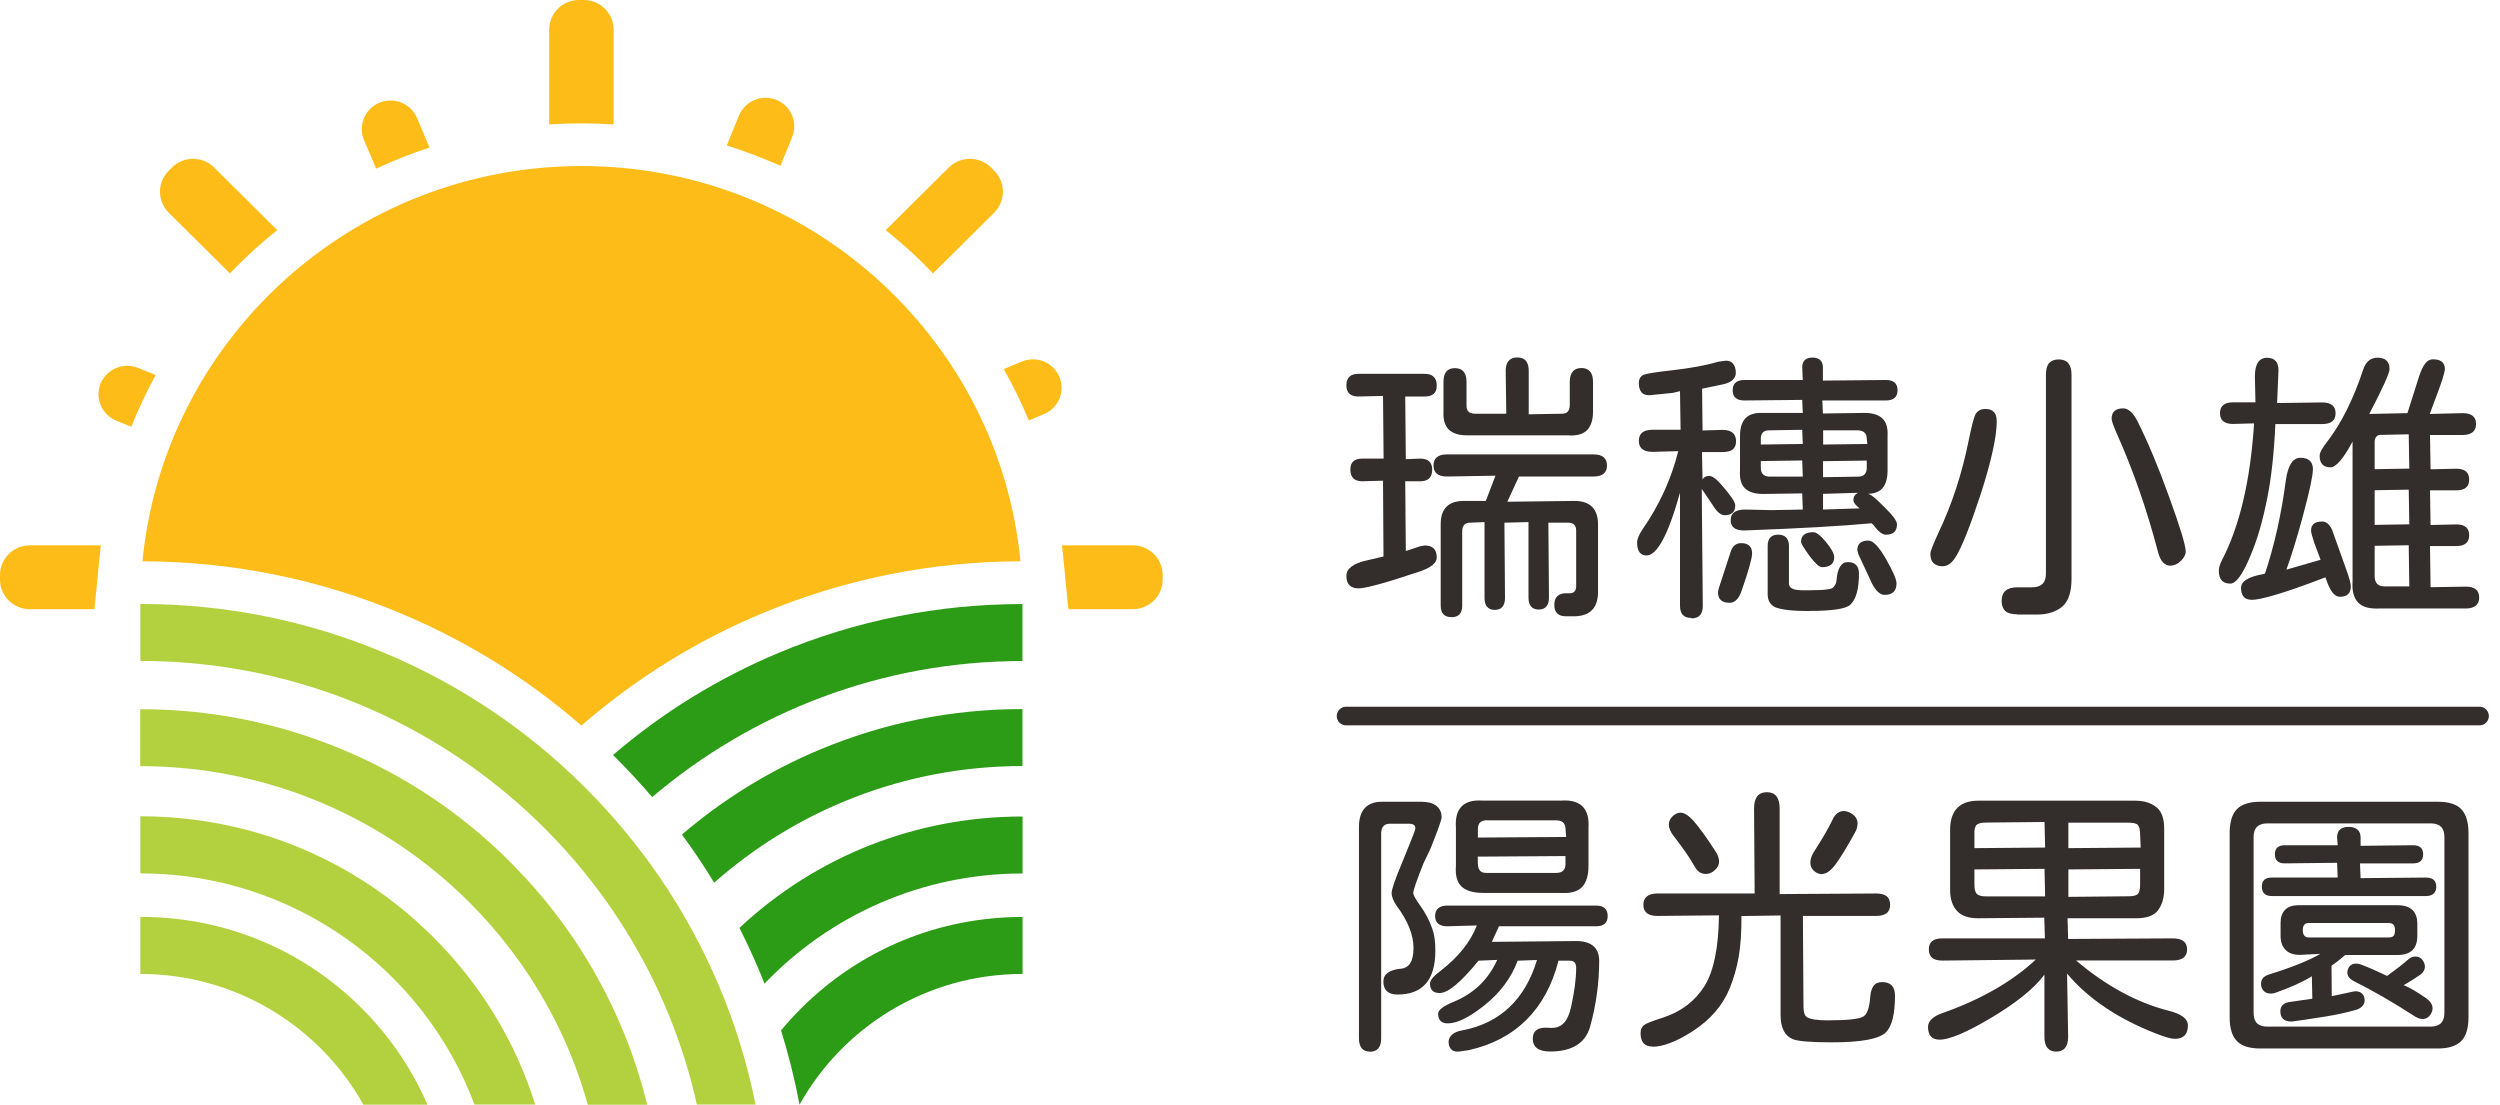 <?xml version="1.0" encoding="UTF-8"?>
<svg id="_圖層_2" data-name="圖層 2" xmlns="http://www.w3.org/2000/svg" xmlns:xlink="http://www.w3.org/1999/xlink" viewBox="0 0 215 95">
  <defs>
    <style>
      .cls-1 {
        stroke: #332d2b;
        stroke-linecap: round;
        stroke-miterlimit: 10;
        stroke-width: 1.6px;
      }

      .cls-1, .cls-2 {
        fill: none;
      }

      .cls-3 {
        fill: #332d2b;
      }

      .cls-4 {
        fill: #fdbc17;
      }

      .cls-5 {
        clip-path: url(#clippath);
      }

      .cls-6 {
        fill: #b3d13e;
      }

      .cls-7 {
        fill: #2c9b15;
      }
    </style>
    <clipPath id="clippath">
      <rect class="cls-2" width="215" height="95"/>
    </clipPath>
  </defs>
  <g id="MENU">
    <g class="cls-5">
      <g>
        <g>
          <g>
            <path class="cls-3" d="M124.8,53.07c-.6,0-.9-.34-.9-1v-7.01c0-1.31,.67-1.98,1.98-1.98h1.9l.83-2.17-4.18,.07c-.76,0-1.15-.32-1.15-.95s.39-.95,1.15-.95h12.62c.76,0,1.15,.32,1.15,.95s-.39,.95-1.15,.95h-6.42l-1,2.17,5.77-.07c1.35,0,2.03,.68,2.03,2.03v5.79c0,1.38-.68,2.08-2.03,2.1h-.73c-.67,0-1-.33-1-.98s.34-1,1-1h.34c.33,0,.51-.18,.54-.54v-4.85c0-.46-.23-.68-.71-.68h-1.68l.05,6.44c0,.68-.3,1.03-.88,1.03s-.88-.35-.88-1.03v-6.49l-2.07,.05,.05,6.47c0,.68-.3,1.03-.88,1.03s-.88-.35-.88-1.03v-6.52l-1.24,.05c-.43,0-.65,.22-.68,.69v6.44c0,.67-.31,1-.93,1Zm-7.96-2.47c-.7,0-1.05-.36-1.05-1.08,0-.63,.61-1.08,1.82-1.34l1.37-.32-.04-6.52-1.78,.05c-.68,0-1.03-.34-1.03-1s.35-.95,1.03-.95h1.83l-.05-5.39-2.12,.05c-.68,0-1.03-.32-1.03-.95,0-.67,.35-1,1.03-1h5.69c.7,0,1.05,.34,1.05,1s-.35,.95-1.05,.95h-1.66l.05,5.39,1.24-.05c.68,0,1.03,.32,1.03,.95,0,.67-.35,1-1.03,1h-1.29l.05,6,1.23-.41s.4-.07,.4-.07c.69,0,1.03,.35,1.03,1.03,0,.48-.49,.88-1.5,1.22-2.86,.96-4.61,1.44-5.22,1.44Zm18.11-13.16h-8.76c-.73,0-1.26-.17-1.6-.5-.33-.33-.49-.86-.45-1.55v-2.56c0-.78,.33-1.17,.98-1.17s1,.39,1,1.17v2.05c0,.24,.06,.42,.17,.52,.11,.11,.3,.17,.54,.18h2.71s-.05-3.69-.05-3.69c0-.76,.34-1.15,1-1.15s.98,.39,.98,1.15v3.74l2.83-.05c.24,0,.42-.06,.52-.17,.1-.11,.17-.3,.18-.54v-2.02c0-.79,.34-1.2,1-1.2s1,.4,1,1.2v2.54c0,.71-.17,1.24-.5,1.59-.3,.31-.77,.47-1.37,.47h-.18Z"/>
            <path class="cls-3" d="M145.43,53.14c-.63,0-.95-.35-.95-1.05v-9.72c-1.01,3.64-1.98,5.4-2.88,5.4-.54,0-.81-.38-.81-1.12,0-.29,.16-.66,.47-1.13,1.44-2.07,2.47-4.33,3.07-6.72l-2.22,.06c-.78,0-1.17-.32-1.17-.95s.39-.95,1.17-.95h2.42l-.05-3.32-.63,.15s-1.99,.2-1.99,.2c-.34,0-.55-.08-.69-.25-.15-.18-.23-.44-.23-.78,0-.36,.14-.61,.42-.73,.23-.1,1.04-.23,2.48-.39,1.57-.18,2.89-.42,3.92-.73l.5-.07c.07-.01,.13-.02,.2-.02,.23,0,.42,.08,.56,.23,.17,.19,.26,.46,.26,.81,0,.48-.35,.81-1.04,.98l-1.86,.39,.04,3.59,1.71-.05c.78,0,1.17,.33,1.17,.98s-.39,.93-1.17,.93h-1.76l.05,2.37c.1-.22,.32-.32,.56-.32,.26,0,.59,.22,.99,.68,.85,.96,1.26,1.56,1.26,1.84,0,.57-.3,.86-.9,.86-.33,0-.66-.27-.99-.8l-.8-1.19-.19-.27,.09,10.08c0,.7-.33,1.05-.98,1.05Zm10.16-.59c-1.4,0-2.38-.11-2.9-.32-.44-.2-.67-.58-.67-1.12v-4.15c0-.65,.3-.98,.9-.98s.93,.33,.93,.98v3.22c0,.39,.37,.58,1.12,.58h.78c1.37,0,1.79-.12,1.89-.23,.19-.19,.29-.4,.3-.63,.08-1.04,.41-1.56,.98-1.56,.63,0,.95,.34,.95,1,0,1.31-.25,2.21-.75,2.67-.37,.35-1.53,.53-3.55,.53Zm-6.84-.71c-.67,0-1-.3-1-.9l.05-.3,1.03-3.16c.15-.51,.46-.77,.9-.77,.63,0,.95,.3,.95,.88,0,.42-.3,1.48-.91,3.24-.23,.67-.58,1.01-1.02,1.01Zm13.33-.68c-.46,0-.89-.46-1.27-1.37l-1-2.15-.08-.33c0-.55,.32-.82,.95-.82,.41,0,.91,.53,1.53,1.61,.6,1.06,.89,1.74,.89,2.08,0,.65-.35,.98-1.03,.98Zm-5.4-2.39c-.23,0-.58-.32-1.07-.97-.64-.89-.72-1.11-.72-1.2,0-.55,.35-.83,1.05-.83,.26,0,.61,.26,1.06,.8,.5,.6,.74,1.04,.74,1.35,0,.57-.36,.86-1.08,.86Zm5.54-2.78c-.33,0-.69-.27-1.09-.83l-.17-.16c-2.59,.24-6.29,.45-10.97,.62h0c-.78,0-1.15-.3-1.15-.9s.42-.9,1.25-.9l2.27,.05,2.68-.05-.05-1.39-3.37,.05c-.71,0-1.24-.17-1.56-.49-.33-.33-.47-.84-.42-1.54v-2.95c0-.69,.16-1.21,.48-1.54,.29-.3,.73-.45,1.32-.45h.18s3.42,0,3.42,0l-.05-1.12-4.98,.05c-.67,0-1-.3-1-.88s.34-.88,1-.88h5.03l-.05-1.07c0-.57,.3-.86,.88-.86s.9,.29,.9,.86v1.12l5.42-.05c.67,0,1,.3,1,.88s-.34,.88-1,.88h-5.47l.05,1.12,3.56-.05c.71,0,1.23,.16,1.56,.48,.33,.32,.48,.82,.44,1.5v2.95c0,.66-.13,1.16-.4,1.5-.27,.34-.7,.51-1.28,.53,.3,.07,.73,.45,1.3,1.04,.8,.76,1.19,1.28,1.19,1.57,0,.6-.31,.9-.93,.9Zm-5.44-2.17l3.15-.1c-.37-.27-.54-.53-.54-.71,0-.28,.13-.49,.39-.63l-3,.09v1.34Zm0-2.78l3.03-.05c.23,0,.41-.06,.54-.19s.19-.32,.19-.56v-.63l-3.76,.05v1.39Zm-5.35-.81c0,.48,.23,.73,.71,.76h2.9s-.05-1.39-.05-1.39l-3.56,.05v.59Zm5.35-2l3.81-.05-.05-.44c0-.46-.24-.7-.73-.73h-3.02v1.22Zm-4.64-1.22c-.48,0-.71,.24-.71,.73v.49l3.61-.05-.05-1.22-2.86,.05Z"/>
            <path class="cls-3" d="M173.48,52.83c-.47,0-.81-.09-1.02-.28-.21-.19-.32-.48-.32-.87,0-.78,.45-1.17,1.34-1.17h1.25c.82,0,1.22-.38,1.22-1.17v-17.14c0-.43,.09-.76,.27-.97,.18-.21,.46-.32,.83-.32,.73,0,1.1,.44,1.1,1.3v17.58c0,1.07-.24,1.84-.72,2.31-.56,.5-1.31,.75-2.22,.75h-1.72Zm-6.37-4.13c-.73,0-1.1-.36-1.1-1.08,0-.19,.23-.79,.71-1.83,1.15-2.41,2.03-5.11,2.61-8.02,.25-1.22,.44-1.94,.59-2.19,.19-.28,.47-.41,.82-.41,.65,0,.98,.35,.98,1.05,0,1.33-.47,3.46-1.39,6.31-.91,2.76-1.63,4.57-2.15,5.38-.33,.52-.69,.78-1.07,.78Zm19.56-.05c-.51,0-.87-.38-1.07-1.14-.97-3.71-2.19-7.2-3.63-10.39-.25-.58-.37-.95-.37-1.12,0-.58,.34-.88,1-.88,.21,0,.42,.09,.62,.27,.2,.17,.38,.42,.55,.73,.91,1.8,1.84,4.01,2.76,6.57,.97,2.67,1.44,4.22,1.44,4.75,0,.26-.14,.52-.41,.79-.27,.27-.57,.41-.89,.41Z"/>
            <path class="cls-3" d="M204.29,52.33c-.67,0-1.18-.18-1.51-.53-.36-.39-.52-1-.46-1.8v-12.03c-.79,1.5-1.44,2.22-1.9,2.22-.62,0-.93-.34-.93-1,0-.26,.22-.66,.67-1.23,1.21-1.58,2.24-3.66,3.07-6.16,.22-.69,.64-1.04,1.24-1.04,.68,0,1.03,.33,1.03,.98,0,.35-.57,1.61-1.74,3.86l3.28-.07,1-3.16c.16-.49,.34-.86,.52-1.1,.19-.25,.42-.37,.67-.37,.68,0,1.03,.28,1.03,.83,0,.3-.3,1.24-.93,2.87l-.37,1,2.83-.07c.76,0,1.15,.31,1.15,.93s-.39,.95-1.15,.95h-2.81l.05,2.95,2.22-.05c.73,0,1.1,.31,1.1,.93s-.37,.93-1.1,.93h-2.27l.05,2.98,2.22-.05c.73,0,1.1,.31,1.1,.93s-.37,.93-1.1,.93h-2.27l.05,3.54,3.03-.05c.76,0,1.15,.31,1.15,.93s-.39,.95-1.15,.95h-7.42c-.12,0-.23,.01-.34,.01Zm-.07-2.8c0,.61,.28,.9,.86,.9h2.12s-.05-3.54-.05-3.54l-2.93,.05v2.59Zm0-4.39l2.98-.05-.05-2.98-2.93,.05v2.98Zm.54-7.74c-.33,0-.51,.18-.54,.56v2.39l2.98-.05-.05-2.95-2.39,.05Zm-11.13,14.18c-.6,0-.9-.35-.9-1.03,0-.55,.61-.94,1.87-1.17l.19-.05c.79-2.38,1.41-5.09,1.79-8.01,.18-1.29,.6-1.95,1.25-1.95,.71,0,1.08,.33,1.08,.98,0,.55-.28,1.86-.86,4.02-.5,1.85-.98,3.41-1.42,4.62l2.94-.85-.55-1.47c-.18-.55-.27-.89-.27-1.04,0-.52,.32-.78,.95-.78,.34,0,.63,.23,.85,.69l1.25,3.5c.25,.7,.37,1.15,.37,1.38,0,.6-.31,.9-.93,.9-.26,0-.49-.14-.69-.42-.19-.27-.38-.69-.56-1.25-3.38,1.3-5.54,1.94-6.37,1.94Zm-1.83-1.39c-.65,0-.98-.37-.98-1.1,0-.25,.08-.55,.25-.88,1.54-2.94,2.47-6.91,2.78-11.8l-1.81,.05c-.75,0-1.12-.31-1.12-.93s.38-.93,1.12-.93h1.93l-.05-2.22c0-1.07,.35-1.61,1.05-1.61,.65,0,.98,.36,.98,1.08l-.12,2.81,3.88-.05c.76,0,1.15,.31,1.15,.93s-.39,.93-1.15,.93h-4.03c-.11,2.55-.36,4.68-.68,6.28-.39,2.01-.89,3.73-1.49,5.11-.65,1.56-1.21,2.33-1.71,2.33Z"/>
          </g>
          <g>
            <path class="cls-3" d="M125.34,90.44c-.22,0-.39-.06-.52-.18-.16-.15-.24-.37-.24-.66,0-.24,.11-.46,.32-.64,.21-.18,.52-.3,.92-.36,3.2-.63,5.34-2.66,6.36-6.04l-1.66,.06c-.56,1.5-1.55,2.81-2.9,3.87-1.27,1.01-2.32,1.52-3.11,1.52-.55,0-.83-.28-.83-.83,0-.32,.43-.65,1.32-1.02,1.74-.71,3-1.92,3.76-3.61l-1.61,.07c-1.52,1.87-2.62,2.78-3.34,2.78-.55,0-.83-.27-.83-.81,0-.28,.29-.64,.9-1.09,1.53-1.18,2.58-2.49,3.13-3.91l-2.54,.07c-.7,0-1.05-.3-1.05-.88s.35-.9,1.05-.9h12.79c.67,0,1,.3,1,.9s-.34,.88-1,.88h-8.35l-.61,1.34,7.25-.07c1.31,0,1.98,.58,1.98,1.71,0,1.88-.26,3.78-.78,5.65-.4,1.42-1.55,2.14-3.44,2.14-.99,0-1.49-.37-1.49-1.1,0-.63,.37-.95,1.1-.95,0,0,.54,.02,.54,.02,.87,0,1.39-.6,1.65-1.79,.29-1.29,.44-2.43,.44-3.38,0-.41-.18-.61-.54-.61h-.98c-1.07,4.18-3.68,6.78-7.7,7.69l-.83,.12c-.06,0-.11,0-.16,0Zm-7.52,0c-.63,0-.95-.39-.95-1.15v-18.16c0-1.45,.67-2.18,2-2.18h.18s3.2,0,3.2,0c.53,0,.95,.11,1.26,.34,.31,.23,.47,.57,.47,1,0,.19-.3,1.05-.93,2.63l-.64,1.35c-.58,1.45-.87,2.3-.87,2.52,0,.13,.11,.43,.65,1.17,.39,.54,.72,1.17,.98,1.89,.18,.48,.27,1.12,.27,1.92,0,2.5-1.09,3.76-3.25,3.76-.81,0-1.22-.38-1.22-1.12,0-.63,.5-1,1.49-1.1,.74-.06,1.1-.65,1.1-1.78s-.47-2.3-1.41-3.58c-.31-.43-.47-.82-.47-1.15,0-.3,.27-1.1,.83-2.44l.68-1.68c.44-1.06,.53-1.37,.53-1.45,0-.26-.18-.39-.54-.39h-1.64c-.48,0-.73,.25-.76,.76v17.7c0,.76-.33,1.15-.98,1.15Zm16.45-13.65h-6.74c-.84,0-1.46-.19-1.84-.55-.38-.37-.55-.96-.48-1.77v-3.29c-.06-.8,.1-1.41,.46-1.8,.33-.35,.84-.54,1.51-.54,.11,0,.23,0,.35,.01h6.73c.1,0,.21-.01,.31-.01,.69,0,1.22,.18,1.56,.55,.37,.39,.53,.99,.48,1.79v3.29c0,.82-.19,1.44-.56,1.82-.33,.34-.84,.51-1.51,.51-.09,0-.18,0-.27,0Zm-7.17-2.52c0,.28,.07,.49,.19,.62,.11,.12,.29,.18,.52,.18h6.02c.28,0,.49-.07,.62-.21,.13-.13,.19-.33,.18-.6v-.64l-7.54,.05v.59Zm.8-3.73c-.28,0-.49,.07-.62,.2-.13,.13-.19,.33-.18,.6v.69l7.59-.05-.05-.63c0-.54-.26-.8-.8-.8h-5.93Z"/>
            <path class="cls-3" d="M142.09,90c-.67,0-1-.39-1-1.15,0-.33,.11-.57,.34-.72,.15-.12,.67-.32,1.6-.62,1.54-.5,2.74-1.41,3.56-2.71,.79-1.27,1.21-3.32,1.24-6.08l-5.3,.05c-.79,0-1.2-.32-1.2-.95s.4-.98,1.2-.98h8.37l-.05-7.32c0-.92,.37-1.39,1.1-1.39s1.1,.47,1.1,1.39v7.37l8.3-.05c.4,0,.7,.08,.9,.23,.2,.16,.3,.41,.3,.75,0,.63-.4,.95-1.2,.95h-6.3l.05,7.81c0,.48,.11,.79,.32,.91,.3,.17,.88,.26,1.73,.26,1.71,0,2.75-.11,3.1-.33,.33-.2,.52-.76,.59-1.67,.03-.43,.13-.76,.29-.97,.16-.22,.41-.32,.74-.32,.73,0,1.1,.39,1.1,1.17,0,1.57-.26,2.62-.77,3.14-.58,.58-2.11,.87-4.67,.87-1.77,0-2.9-.09-3.34-.27-.7-.28-1.06-.98-1.06-2.07v-8.57l-3.37,.05c.02,1.43-.08,2.64-.24,3.55-.16,.91-.42,1.8-.76,2.65-.6,1.48-1.67,2.72-3.17,3.69-1.39,.9-2.56,1.35-3.49,1.35Zm14.6-14.82c-.15,0-.33-.05-.51-.15-.33-.21-.49-.49-.49-.85,0-.28,.1-.59,.3-.91,.78-1.21,1.32-2.15,1.61-2.78,.22-.49,.55-.74,.97-.74,.2,0,.42,.07,.64,.2,.36,.22,.54,.51,.54,.87,0,.27-.08,.55-.25,.83-.67,1.22-1.23,2.13-1.66,2.71-.4,.53-.78,.8-1.14,.8Zm-9.99-.02c-.41,0-.74-.22-.97-.66-.36-.65-.97-1.54-1.83-2.65-.25-.33-.38-.65-.38-.93,0-.32,.16-.61,.48-.85,.17-.12,.35-.18,.52-.18,.33,0,.7,.24,1.14,.72,.55,.65,1.19,1.53,1.88,2.62,.2,.3,.3,.59,.3,.86,0,.31-.16,.59-.48,.84-.2,.15-.43,.23-.67,.23Z"/>
            <path class="cls-3" d="M176.85,90.44c-.68,0-1.03-.43-1.03-1.27v-5.35c-.9,1.22-2.48,2.46-4.61,3.73-2.08,1.24-3.56,1.86-4.4,1.86-.67,0-1-.37-1-1.1,0-.49,.42-.9,1.25-1.19,3.3-1.16,6-2.71,8.02-4.6l-8.02,.09c-.4,0-.7-.08-.89-.23-.19-.16-.29-.41-.29-.75,0-.62,.39-.93,1.17-.93h8.81l-.05-1.78-5.71,.05c-.79,0-1.39-.2-1.77-.6-.41-.43-.62-1.04-.62-1.82v-5.2c0-.82,.21-1.45,.62-1.87,.41-.41,1.01-.62,1.77-.62h13.53c.79,0,1.43,.21,1.89,.62,.4,.35,.6,.95,.6,1.8v5.18c0,.79-.2,1.43-.6,1.91-.35,.4-.96,.6-1.8,.6h-5.91l.05,1.78,9.01-.05c.81,0,1.22,.32,1.22,.95s-.41,.95-1.22,.95h-8.33c2.51,2.13,5.17,3.61,7.95,4.32,1.11,.27,1.67,.69,1.67,1.27,0,.76-.38,1.15-1.12,1.15-.32,0-.84-.15-1.58-.44-3.28-1.27-5.87-3-7.69-5.17l.09,5.44c0,.84-.35,1.27-1.03,1.27Zm1.03-13.31l5.17-.05c.41,0,.68-.07,.81-.2,.13-.14,.19-.41,.19-.82v-1.34l-6.17,.05v2.37Zm-8.08-1.07c0,.41,.07,.68,.21,.82,.14,.14,.41,.21,.82,.21h5.05l-.05-2.37-6.03,.05v1.29Zm8.08-3.12l6.22-.05-.05-1.12c0-.41-.07-.68-.19-.82-.13-.14-.4-.2-.81-.2h-5.17v2.2Zm-7.06-2.2c-.42,0-.71,.07-.84,.21-.14,.14-.2,.41-.18,.82v1.17l6.08-.05-.05-2.2-5,.05Z"/>
            <path class="cls-3" d="M194.38,90.17c-.92,0-1.6-.21-2.01-.64-.41-.42-.62-1.11-.62-2.05v-15.82c0-.95,.21-1.65,.62-2.07,.41-.42,1.09-.64,2.01-.64h15.28c.92,0,1.6,.21,2.01,.64,.41,.42,.62,1.12,.62,2.07v15.82c0,.94-.21,1.63-.62,2.05-.42,.42-1.09,.64-2.01,.64h-15.28Zm.63-19.36c-.8,0-1.2,.38-1.2,1.17v15.14c0,.79,.39,1.17,1.2,1.17h14.01c.8,0,1.2-.39,1.2-1.2v-15.11c0-.79-.39-1.17-1.2-1.17h-14.01Zm2.03,17.04c-.62,0-.93-.3-.93-.88,0-.47,.29-.74,.87-.81,.36-.05,.98-.14,1.88-.27l-.04-1.93c-.9,.55-1.95,1-3.06,1.39-.15,.07-.31,.1-.48,.1-.26,0-.46-.08-.61-.24-.15-.16-.22-.36-.22-.62,0-.38,.23-.64,.67-.78,1.97-.61,3.46-1.21,4.43-1.78l-1.76,.09c-.53,0-.95-.14-1.23-.43-.29-.28-.43-.69-.43-1.21v-1.12c0-.48,.13-.86,.39-1.12,.26-.26,.64-.39,1.12-.39h8.59c.53,0,.95,.14,1.23,.4,.29,.27,.43,.68,.43,1.21v1.03c0,1.09-.57,1.64-1.69,1.64h-4.52c-.28,.26-.68,.58-1.17,.92l.02,2.62,1.82-.39s.12-.03,.23-.03c.24,0,.43,.07,.57,.21,.14,.14,.21,.33,.21,.57,0,.19-.07,.36-.2,.5-.13,.14-.3,.24-.52,.31-.78,.23-1.67,.42-2.64,.58-.98,.15-1.58,.25-1.81,.28-.16,.02-.45,.06-.85,.12-.08,.02-.19,.03-.33,.03Zm1.51-8.47c-.34,0-.51,.2-.51,.61s.17,.63,.51,.63h6.91c.16,0,.29-.04,.38-.13,.09-.09,.13-.26,.13-.5,0-.41-.17-.61-.51-.61h-6.91Zm9.77,8.25c-.19,0-.39-.07-.61-.2-1.93-1.25-3.72-2.28-5.32-3.07-.34-.19-.52-.43-.52-.73,0-.12,.03-.24,.08-.34,.12-.28,.36-.42,.7-.42,.14,0,.27,.03,.39,.08,.65,.24,1.4,.57,2.25,.98,.71-.51,1.36-1.01,1.87-1.46,.17-.14,.36-.21,.55-.21,.28,0,.5,.11,.65,.34,.12,.17,.18,.34,.18,.52,0,.28-.13,.51-.39,.7-.36,.26-.84,.56-1.44,.91,.47,.16,1.12,.56,1.93,1.11,.37,.27,.56,.56,.56,.87,0,.14-.04,.29-.13,.46-.17,.31-.43,.47-.75,.47Zm-12.94-10.57c-.57,0-.86-.27-.86-.81s.29-.78,.86-.78h5.66l-.05-1.27-4.49,.05c-.57,0-.86-.26-.86-.78s.29-.78,.86-.78h4.54l-.05-.68c0-.6,.34-.9,1-.9,.32,0,.57,.08,.75,.23,.18,.16,.27,.38,.27,.67v.73l4.52-.05c.57,0,.86,.26,.86,.78s-.29,.78-.86,.78h-4.57l.05,1.27,5.61-.05c.6,0,.9,.26,.9,.78s-.3,.81-.9,.81h-13.26Z"/>
          </g>
          <line class="cls-1" x1="115.76" y1="61.58" x2="213.24" y2="61.58"/>
        </g>
        <g>
          <g>
            <path class="cls-7" d="M65.19,83.23c.19,.45,.38,.9,.56,1.36,5.58-5.83,13.46-9.47,22.19-9.47v-4.9c-9.13,0-17.73,3.39-24.35,9.58,.57,1.13,1.11,2.27,1.6,3.44Zm1.98,5.38c.65,2.1,1.18,4.23,1.59,6.39,3.74-6.7,10.93-11.24,19.18-11.24v-4.9c-7.17,0-13.92,2.77-18.99,7.81-.63,.62-1.22,1.27-1.78,1.94Zm-.24-32.45c-5.19,2.18-9.96,5.12-14.21,8.77,.04,.04,.08,.07,.11,.11,1.14,1.13,2.22,2.3,3.26,3.51,8.57-7.29,19.7-11.7,31.84-11.7v-4.9c-7.28,0-14.35,1.42-21,4.21Zm-8.28,15.62c.99,1.34,1.91,2.72,2.77,4.13,7.05-6.23,16.34-10.03,26.51-10.03v-4.9c-6.05,0-11.93,1.18-17.46,3.5-4.32,1.81-8.28,4.26-11.82,7.29Z"/>
            <path class="cls-6" d="M61.78,84.66c-2.72-6.38-6.61-12.11-11.56-17.03-4.95-4.92-10.72-8.78-17.15-11.48-6.65-2.79-13.72-4.21-21-4.21v4.9c23.39,0,43.01,16.35,47.86,38.15h5.05c-.71-3.53-1.78-6.99-3.2-10.34Z"/>
            <path class="cls-6" d="M43.78,74.03c-4.12-4.09-8.92-7.3-14.26-9.54-5.53-2.32-11.41-3.5-17.46-3.5v4.9c18.34,0,33.84,12.35,38.49,29.12h5.11c-.57-2.32-1.32-4.6-2.27-6.82-2.26-5.3-5.49-10.07-9.61-14.15Z"/>
            <path class="cls-6" d="M12.07,70.21v4.9c13.16,0,24.41,8.29,28.73,19.88h5.23c-1.69-5.39-4.68-10.34-8.82-14.45-6.72-6.67-15.64-10.34-25.14-10.34Z"/>
            <path class="cls-6" d="M12.07,78.86v4.9c8.24,0,15.44,4.54,19.18,11.24h5.51c-1.33-3.07-3.25-5.9-5.7-8.34-5.07-5.04-11.81-7.81-18.99-7.81Z"/>
          </g>
          <path class="cls-4" d="M32.35,14.5c1.49-.69,3.03-1.3,4.59-1.81l-1.08-2.55c-.53-1.25-1.98-1.83-3.24-1.3h0c-1.26,.53-1.84,1.97-1.31,3.21l1.04,2.45ZM50.19,0h-.39c-1.42,0-2.57,1.14-2.57,2.55V10.7c.92-.06,1.84-.09,2.77-.09s1.85,.03,2.77,.09V2.55c0-1.41-1.15-2.55-2.57-2.55ZM19.77,23.52c.69-.73,1.41-1.43,2.16-2.11,.62-.56,1.26-1.1,1.91-1.62l-5.42-5.38c-1-1-2.63-1-3.64,0l-.27,.27c-1,1-1,2.61,0,3.61l5.27,5.23Zm-9.76,12.66l1.28,.52c.61-1.52,1.31-3.01,2.1-4.45l-1.52-.61c-1.26-.51-2.7,.1-3.22,1.35h0c-.51,1.25,.1,2.68,1.36,3.19ZM68.13,11.78c.51-1.25-.1-2.68-1.36-3.19-1.26-.51-2.7,.1-3.22,1.35l-1.05,2.57c1.57,.49,3.11,1.08,4.62,1.75l1.01-2.48ZM8.17,51.94l.39-4.02c.03-.34,.07-.68,.11-1.02H2.57c-1.42,0-2.57,1.14-2.57,2.55v.39c0,1.41,1.15,2.55,2.57,2.55h5.55l.04-.45Zm81.62-16.33c1.26-.53,1.84-1.97,1.31-3.21h0c-.53-1.25-1.98-1.83-3.24-1.3l-1.54,.64c.81,1.43,1.53,2.9,2.16,4.42l1.3-.55Zm-9.56-12.09l5.27-5.23c1-1,1-2.61,0-3.61l-.27-.27c-1-1-2.63-1-3.64,0l-5.42,5.38c.65,.52,1.29,1.06,1.91,1.62,.75,.68,1.47,1.38,2.16,2.11Zm17.2,23.38h-6.1c.04,.34,.08,.68,.11,1.02l.39,4.02,.06,.45h5.53c1.42,0,2.57-1.14,2.57-2.55v-.39c0-1.41-1.15-2.55-2.57-2.55Z"/>
          <path class="cls-4" d="M34.51,52.77c5.67,2.38,10.87,5.61,15.49,9.63l.3-.26c4.54-3.89,9.65-7.05,15.19-9.37,7.06-2.96,14.55-4.48,22.27-4.5-1.86-19.08-18.05-33.99-37.75-33.99S14.11,29.19,12.25,48.27c7.72,.02,15.21,1.54,22.27,4.5Z"/>
        </g>
      </g>
    </g>
  </g>
</svg>